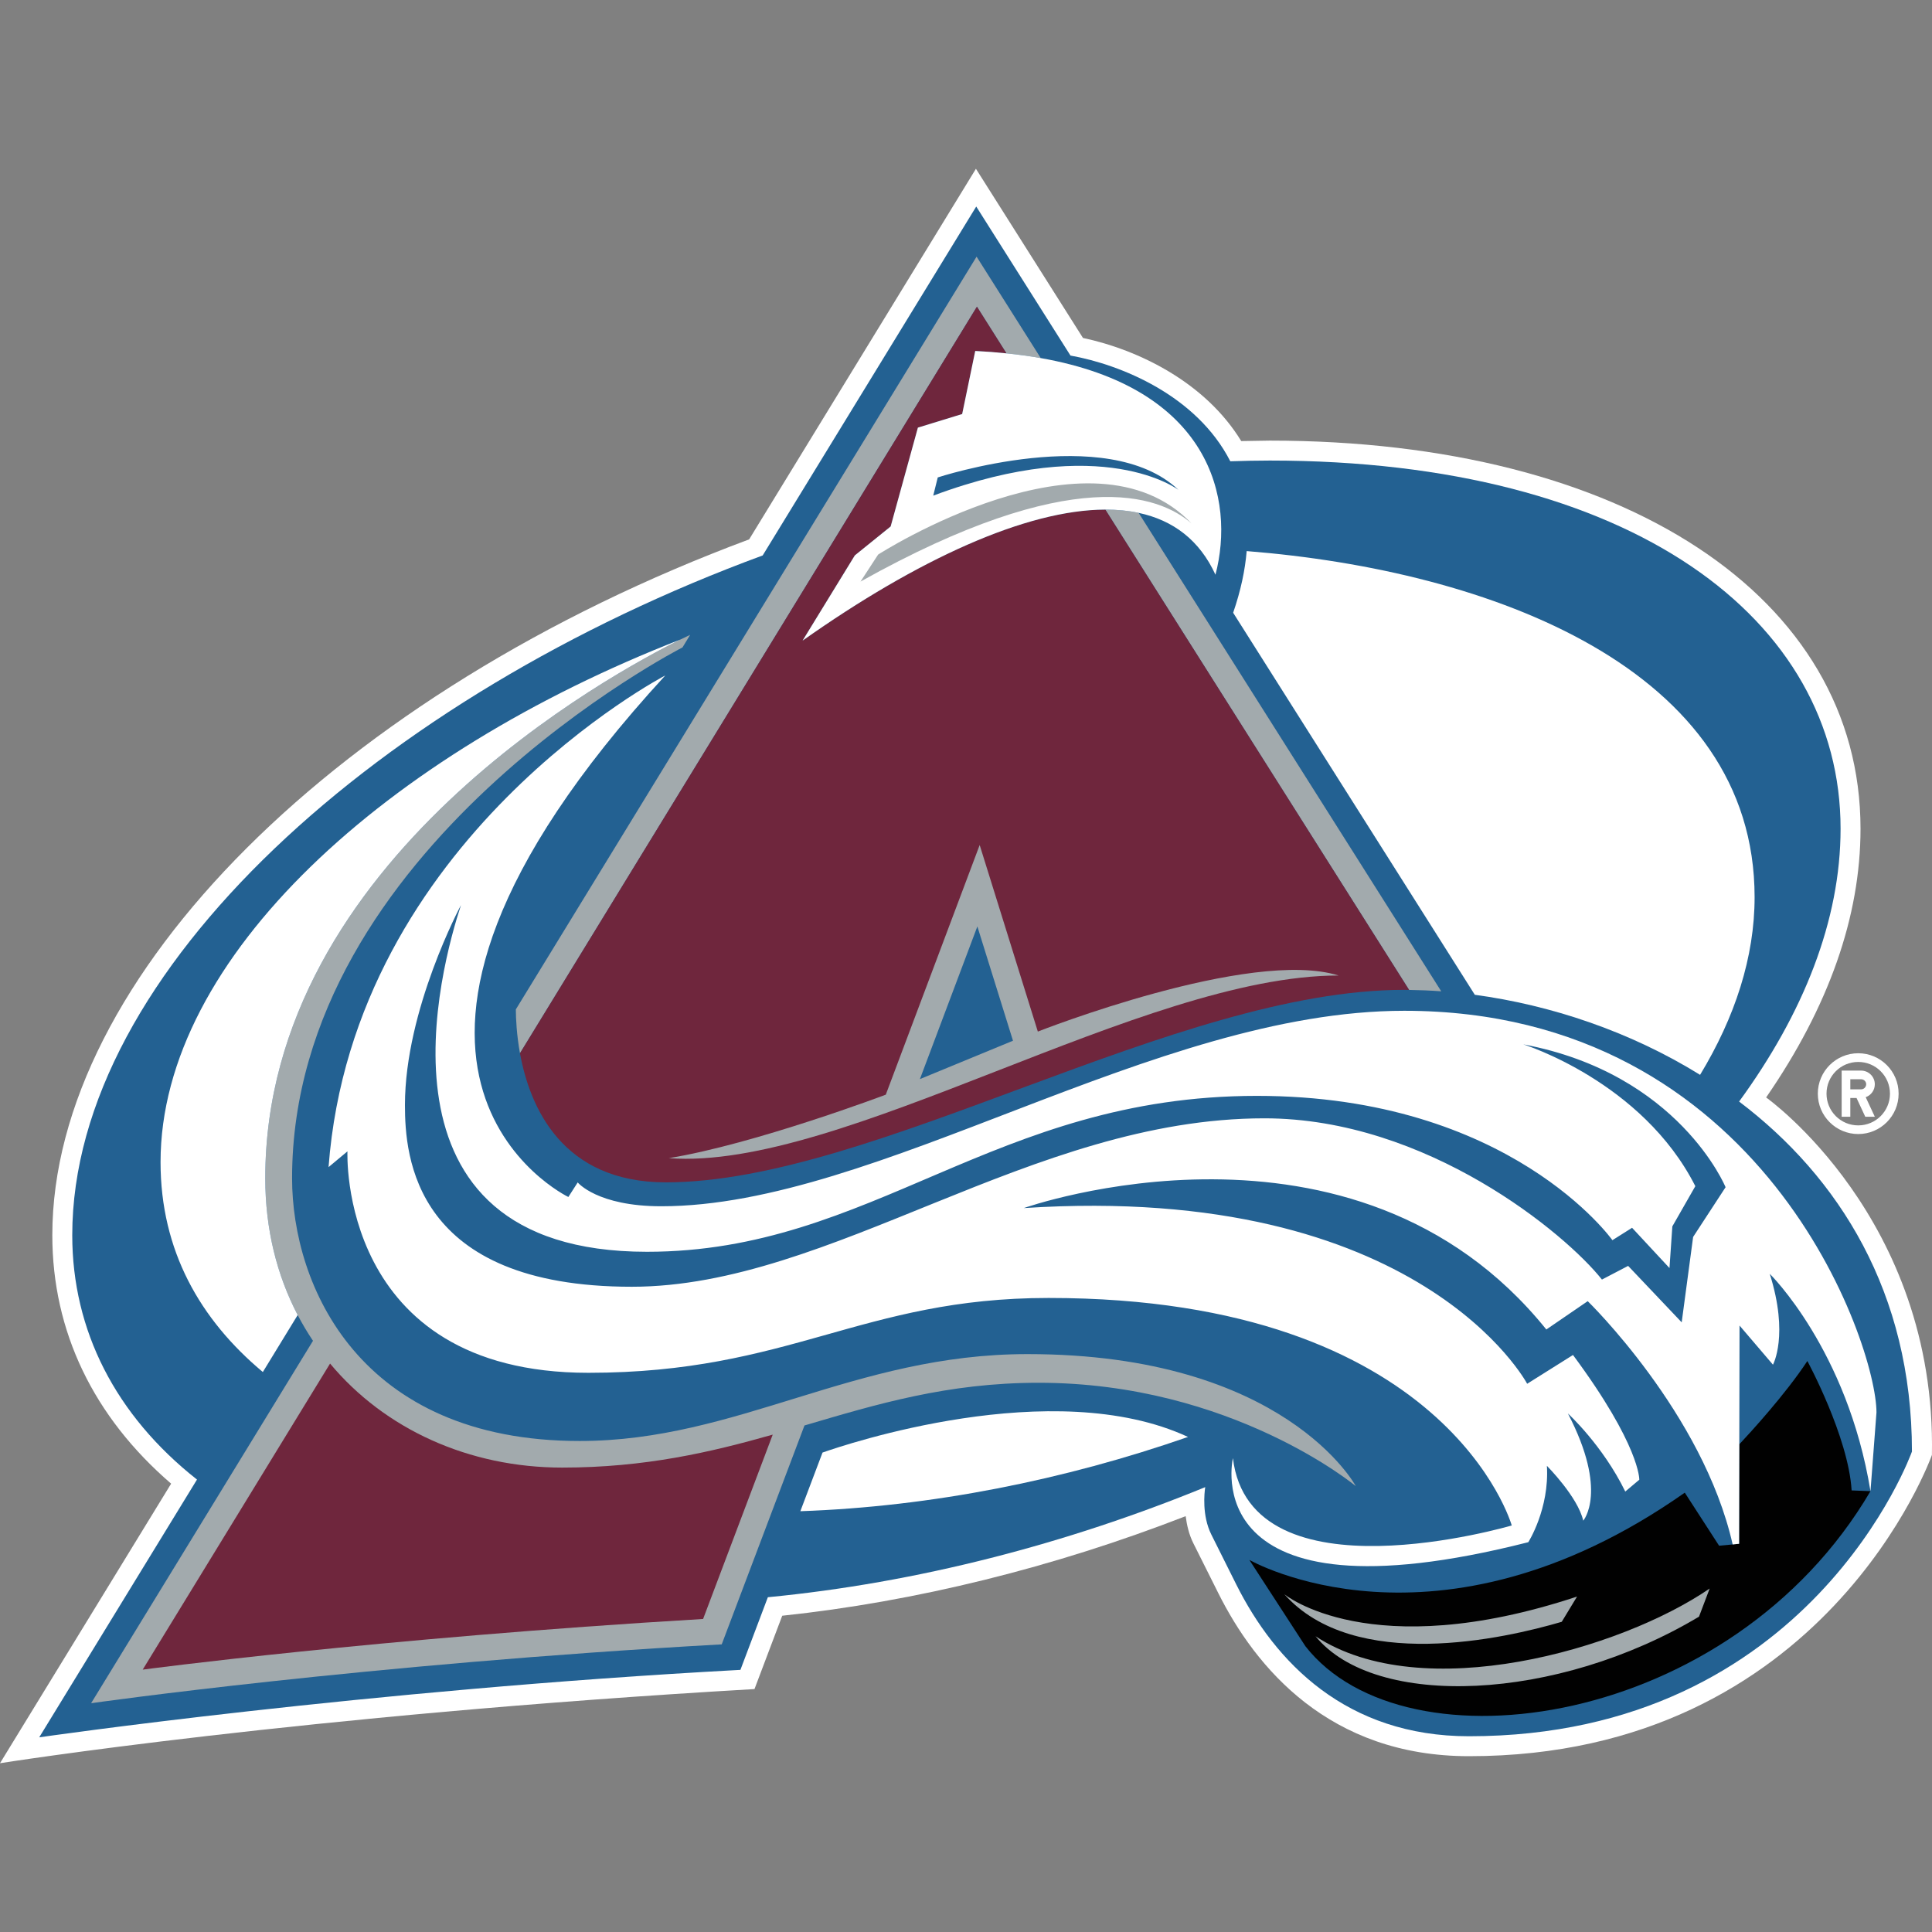 <svg width="50" height="50" viewBox="0 0 50 50" fill="none" xmlns="http://www.w3.org/2000/svg">
<rect x="0" y="0" width="50" height="50" fill="#808080" stroke="none"/>
<g clip-path="url(#clip0_5506_185)">
<path d="M48.091 27.258C47.514 27.258 47.045 27.726 47.045 28.304C47.045 28.881 47.514 29.349 48.091 29.349C48.668 29.349 49.136 28.881 49.136 28.304C49.136 27.726 48.668 27.258 48.091 27.258ZM48.091 29.125C47.983 29.125 47.876 29.104 47.776 29.063C47.677 29.021 47.586 28.961 47.51 28.885C47.434 28.808 47.373 28.718 47.332 28.618C47.291 28.518 47.27 28.412 47.27 28.304C47.27 27.85 47.637 27.483 48.091 27.483C48.545 27.483 48.912 27.85 48.912 28.304C48.912 28.758 48.545 29.125 48.091 29.125ZM48.52 28.061C48.52 28.015 48.511 27.969 48.493 27.926C48.475 27.883 48.449 27.843 48.416 27.811C48.383 27.778 48.344 27.752 48.301 27.734C48.258 27.716 48.212 27.707 48.166 27.707H47.662V28.901H47.886V28.416H48.047L48.273 28.901H48.52L48.284 28.395C48.353 28.371 48.413 28.325 48.455 28.266C48.498 28.206 48.52 28.134 48.52 28.061H48.52ZM48.166 28.192H47.886V27.931H48.166C48.238 27.931 48.297 27.989 48.297 28.061C48.296 28.096 48.282 28.129 48.258 28.154C48.233 28.178 48.2 28.192 48.166 28.192Z" fill="white"/>
<path d="M45.707 28.402C47.322 26.063 48.15 23.725 48.15 21.448C48.15 15.441 42.008 11.403 32.863 11.403C32.863 11.403 32.427 11.411 32.123 11.415C31.198 9.9 29.475 9.055 28.027 8.746L25.257 4.368L19.388 13.959C8.762 17.914 1.354 25.301 1.354 31.968C1.354 34.461 2.423 36.67 4.429 38.397L0 45.632C0 45.632 7.77 44.394 19.526 43.713L20.244 41.815C23.688 41.451 27.273 40.564 30.685 39.238C30.716 39.468 30.768 39.71 30.888 39.948L31.53 41.231C32.492 43.156 34.399 45.45 38.017 45.45C47.245 45.45 49.998 37.654 49.998 37.654C50.117 31.521 45.707 28.402 45.707 28.402Z" fill="white"/>
<path d="M45.008 28.508C46.672 26.227 47.634 23.822 47.634 21.447C47.634 16.033 42.242 11.919 32.863 11.919C32.523 11.919 32.182 11.927 31.84 11.938C30.971 10.236 29.01 9.436 27.704 9.202L25.265 5.345L19.738 14.375C9.862 18.005 1.87 25.117 1.87 31.968C1.87 34.435 2.993 36.631 5.098 38.291L1.015 44.962C1.015 44.962 9.452 43.739 19.162 43.216L19.872 41.336C23.738 40.964 27.613 39.952 31.191 38.487C31.169 38.634 31.103 39.222 31.35 39.716L31.992 41.001C33.008 43.032 34.849 44.934 38.017 44.934C46.868 44.934 49.481 37.566 49.481 37.566C49.481 33.45 47.593 30.465 45.008 28.508Z" fill="#236192"/>
<path d="M46.774 35.223C46.209 36.083 45.285 37.089 45.013 37.379L45.008 39.953L44.841 39.97L44.49 40.003L43.602 38.63C37.164 43.151 32.333 40.37 32.333 40.37L33.783 42.603C36.367 45.915 44.809 44.721 48.408 38.591L47.92 38.572C47.835 37.179 46.774 35.223 46.774 35.223Z" fill="#010101"/>
<path d="M37.299 25.655L29.468 13.273C29.199 13.216 28.91 13.188 28.605 13.188L36.467 25.619C36.74 25.623 37.018 25.634 37.299 25.655ZM13.457 27.258L25.283 7.937L26.047 9.145C26.359 9.177 26.655 9.218 26.934 9.267L25.274 6.642L13.35 26.123C13.351 26.358 13.369 26.773 13.457 27.258Z" fill="#A2AAAD"/>
<path d="M26.59 35.044C22.098 35.044 19.092 37.293 15.001 37.293C9.305 37.293 7.559 33.274 7.559 30.492C7.559 21.922 17.663 16.755 17.663 16.755L17.861 16.43C17.828 16.445 17.741 16.487 17.611 16.55C15.933 17.378 6.865 22.229 6.865 30.492C6.865 31.815 7.169 33.009 7.704 34.034C7.824 34.263 7.956 34.485 8.1 34.7L2.358 44.079C2.358 44.079 9.443 43.069 18.678 42.556L20.82 36.891C22.693 36.339 24.521 35.786 26.88 35.786C31.876 35.786 35.088 38.461 35.088 38.461C35.088 38.461 33.259 35.044 26.59 35.044Z" fill="#A2AAAD"/>
<path d="M28.605 13.188C26.553 13.194 23.744 14.479 20.771 16.579L22.123 14.374L23.05 13.625L23.755 11.067L24.901 10.715L25.239 9.083C25.521 9.096 25.788 9.118 26.047 9.145L25.283 7.937L13.457 27.258C13.709 28.642 14.54 30.599 17.232 30.599C22.62 30.599 30.412 25.617 36.339 25.617C36.381 25.617 36.424 25.619 36.467 25.619L28.605 13.188V13.188ZM8.542 35.289L3.693 43.21C3.693 43.21 9.733 42.402 18.196 41.899L19.998 37.128C18.39 37.585 16.69 37.981 14.549 37.981C12.137 37.981 9.958 36.988 8.542 35.289Z" fill="#6F263D"/>
<path d="M40.418 41.972L40.814 41.319C35.453 43.094 33.237 41.257 33.237 41.257C35.051 43.295 38.95 42.404 40.418 41.972Z" fill="#A2AAAD"/>
<path d="M34.046 42.346C35.59 44.237 40.29 44.041 43.97 41.839L44.246 41.111C41.939 42.694 36.81 44.16 34.046 42.346ZM25.354 21.869L22.924 28.33C22.924 28.33 19.541 29.608 17.309 29.973C21.785 30.312 29.56 25.246 34.642 25.246C32.354 24.531 26.859 26.697 26.859 26.697L25.354 21.869Z" fill="#A2AAAD"/>
<path d="M25.294 23.976C24.833 25.2 24.307 26.598 23.807 27.927L26.216 26.934C25.93 26.017 25.606 24.98 25.294 23.976Z" fill="#236192"/>
<path d="M17.611 16.55C10.032 19.497 4.155 24.771 4.155 30.076C4.155 32.367 5.179 34.151 6.802 35.508L7.704 34.033C7.169 33.009 6.865 31.815 6.865 30.492C6.865 22.229 15.933 17.378 17.611 16.55H17.611ZM43.998 27.817C44.902 26.324 45.409 24.773 45.409 23.218C45.409 17.304 38.582 14.764 32.264 14.262C32.223 14.752 32.112 15.283 31.914 15.858L38.168 25.745C40.12 26.009 42.179 26.688 43.998 27.817ZM29.468 13.273C30.358 13.463 31.045 13.976 31.456 14.874C31.969 12.918 31.329 10.044 26.934 9.267C26.64 9.215 26.344 9.175 26.047 9.145C25.778 9.117 25.509 9.096 25.239 9.083L24.901 10.715L23.755 11.067L23.05 13.625L22.123 14.374L20.771 16.579C23.744 14.479 26.553 13.194 28.605 13.188C28.91 13.188 29.199 13.215 29.468 13.273Z" fill="white"/>
<path d="M36.343 26.159C29.85 26.159 22.716 31.218 17.115 31.218C15.453 31.218 14.951 30.601 14.951 30.601L14.709 30.978C14.709 30.978 7.844 27.683 17.218 17.48C17.218 17.48 9.146 21.689 8.503 30.205L8.992 29.797C8.992 29.797 8.738 35.528 15.227 35.528C20.446 35.528 22.297 33.591 27.139 33.591C37.469 33.591 39.124 39.479 39.124 39.479C39.124 39.479 32.354 41.475 31.908 37.737C31.908 37.737 30.875 42.116 39.552 39.912C39.552 39.912 40.1 39.054 40.034 37.936C40.034 37.936 40.835 38.74 40.974 39.355C40.974 39.355 41.631 38.603 40.577 36.58C40.577 36.58 41.477 37.402 42.062 38.601L42.425 38.295C42.425 38.295 42.452 37.419 40.709 35.067L39.523 35.812C39.523 35.812 36.762 30.595 26.496 31.265C26.496 31.265 35.045 28.232 40.019 34.407L41.09 33.674C41.09 33.674 44.074 36.573 44.841 39.97L45.008 39.953L45.013 37.38L45.019 34.305L45.884 35.318C45.884 35.318 46.303 34.556 45.801 32.966C45.801 32.966 47.809 34.929 48.408 38.591L48.563 36.553C48.563 34.797 45.647 26.159 36.343 26.159ZM43.818 32.012L43.522 34.222L42.136 32.761L41.458 33.115C40.525 31.934 36.931 28.942 32.723 28.942C26.686 28.942 21.522 33.301 16.351 33.301C10.708 33.301 10.48 29.932 10.48 28.599C10.48 26.123 11.93 23.424 11.93 23.424C11.433 24.939 9.318 32.396 16.744 32.396C22.587 32.396 25.719 28.361 32.53 28.361C39.083 28.361 41.729 32.096 41.729 32.096L42.238 31.775L43.206 32.817L43.28 31.739L43.875 30.698C42.499 27.983 39.423 27.028 39.423 27.028C43.451 27.785 44.658 30.725 44.658 30.725L43.818 32.012Z" fill="white"/>
<path d="M21.287 37.592L20.713 39.11C24.115 38.992 27.556 38.298 30.746 37.188C27.248 35.565 21.84 37.397 21.287 37.592Z" fill="white"/>
<path d="M30.5 12.68C28.648 10.917 24.269 12.356 24.269 12.356L24.152 12.827C28.56 11.181 30.5 12.68 30.5 12.68Z" fill="#236192"/>
<path d="M22.27 15.051C27.751 11.986 29.995 12.81 30.838 13.548C28.228 10.809 22.726 14.352 22.726 14.352L22.27 15.051L22.27 15.051Z" fill="#A2AAAD"/>
</g>
<defs>
<clipPath id="clip0_5506_185">
<rect width="50" height="50" fill="white"/>
</clipPath>
</defs>
</svg>
